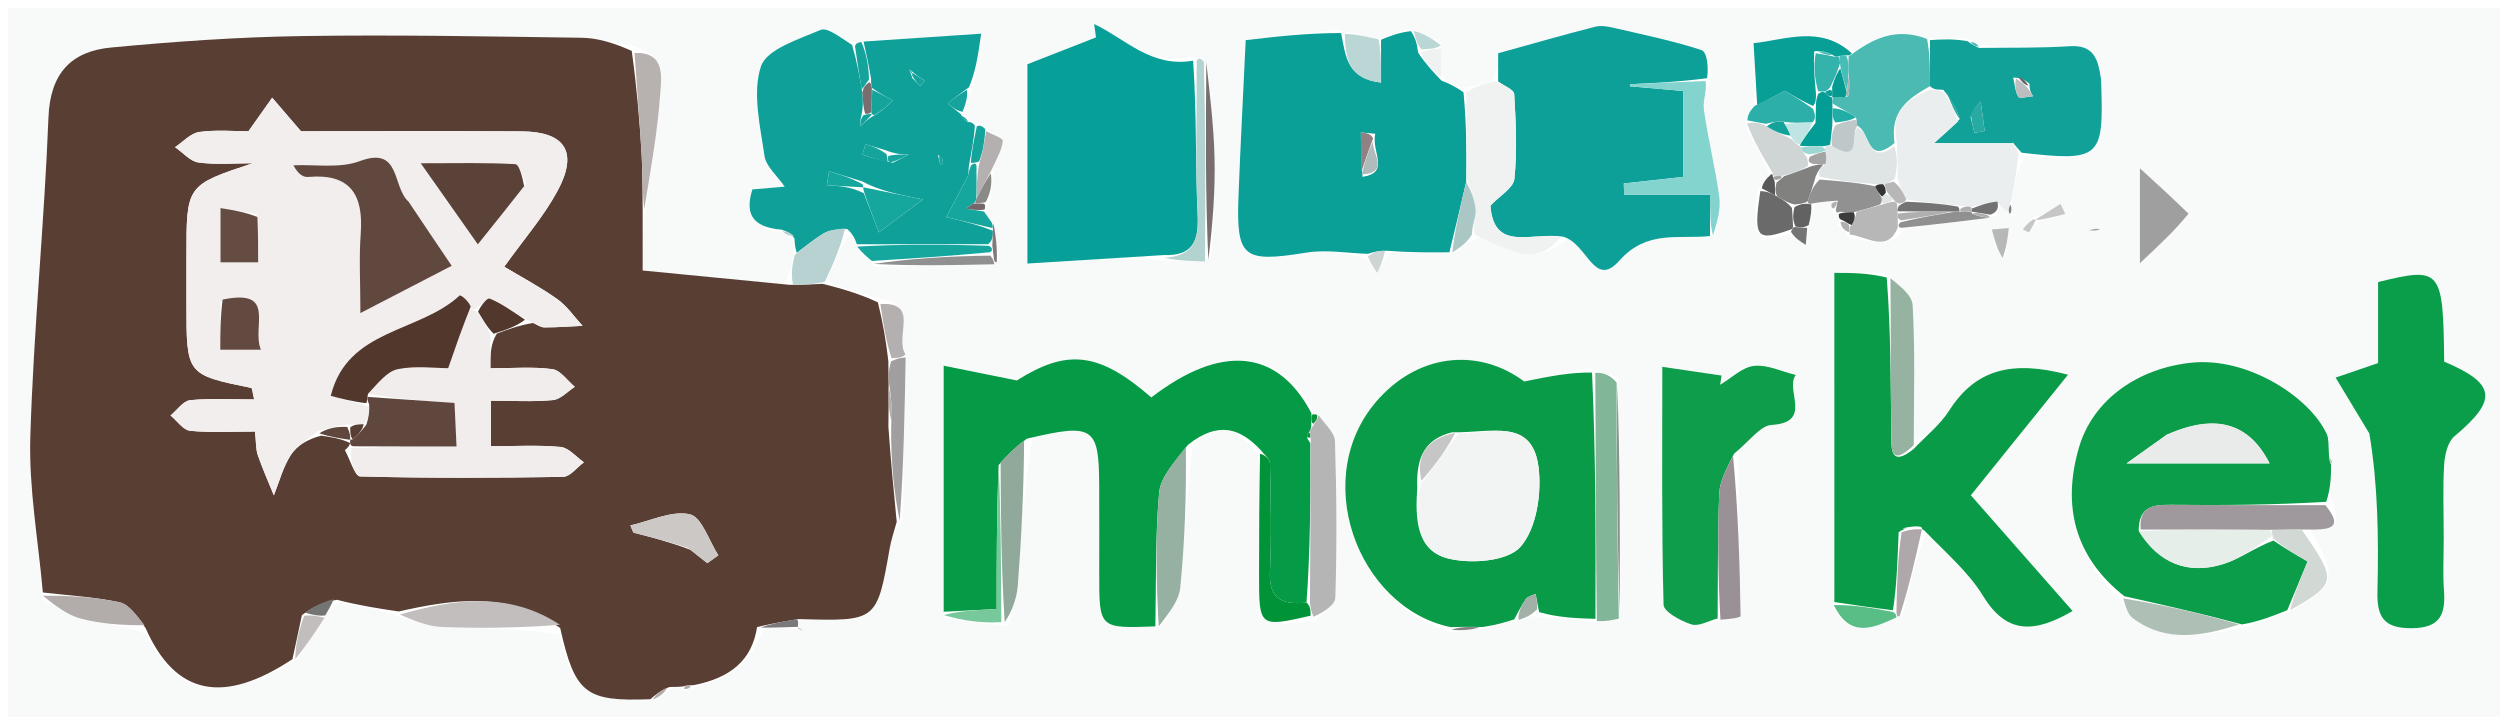 <svg version="1.1" id="Layer_1" xmlns="http://www.w3.org/2000/svg" xmlns:xlink="http://www.w3.org/1999/xlink" x="0px" y="0px"
	 width="100%" viewBox="0 0 307 88" enable-background="new 0 0 307 88" xml:space="preserve">
<path fill="#F8F9F9" opacity="1" stroke="none" 
	d="
M242,89 
	C161.333,89 81.167,89 1,89 
	C1,59.667 1,30.333 1,1 
	C103.333,1 205.667,1 308,1 
	C308,30.333 308,59.667 308,89 
	C286.167,89 264.333,89 242,89 
M225.363,26.323 
	C225.547,26.216 225.73,26.109 225.697,26.548 
	C225.781,26.725 225.865,26.902 225.589,27.519 
	C226.076,27.942 226.562,28.366 227.268,29.367 
	C229.227,29.021 231.797,31.129 233.955,28.029 
	C237.409,27.599 240.864,27.17 244.322,26.65 
	C244.322,26.65 244.386,26.584 245.23,26.508 
	C245.334,26.009 245.437,25.51 245.663,25.341 
	C245.929,25.568 246.195,25.795 247.149,26.575 
	C247.091,25.99 247.032,25.405 247.11,24.098 
	C247.411,22.422 247.713,20.746 248.75,19.046 
	C257.82,19.858 258.322,19.403 258.042,10.621 
	C258.032,10.291 258.043,9.956 257.993,9.631 
	C257.651,7.429 257.227,5.475 254.181,5.672 
	C250.475,5.912 246.748,5.83 243.011,5.506 
	C242.672,5.319 242.334,5.132 241.197,4.654 
	C239.799,4.743 238.4,4.833 236.286,4.639 
	C232.724,3.268 229.868,4.82 227.688,6.251 
	C223.565,3.02 219.23,4.905 215.337,5.301 
	C215.503,8.129 215.644,10.535 215.234,12.997 
	C214.91,13.573 214.586,14.148 214.168,15.452 
	C215.368,17.424 216.568,19.396 217.234,21.432 
	C216.858,21.955 216.481,22.478 215.74,23.695 
	C215.306,29.349 215.666,29.709 219.712,28.818 
	C220.39,29.235 221.069,29.652 221.748,30.069 
	C221.808,29.375 221.868,28.681 222.289,27.298 
	C222.384,26.546 222.478,25.793 223.016,24.821 
	C223.906,24.758 224.796,24.696 225.241,24.796 
	C225.121,24.888 224.914,24.968 224.899,25.075 
	C224.865,25.325 224.923,25.587 225.363,26.323 
M98.006,77.364 
	C98.2,77.37 98.395,77.377 98.59,77.383 
	C98.388,77.254 98.185,77.124 97.992,76.534 
	C97.992,76.534 98.11,76.089 98.975,76.027 
	C107.689,76.299 107.679,76.297 109.255,67.333 
	C109.448,66.235 109.824,65.17 110.857,63.805 
	C110.975,57.17 111.093,50.534 111.178,43.175 
	C109.8,41.267 113.028,37.091 107.486,36.534 
	C105.337,35.974 103.188,35.413 101.521,34.358 
	C102.384,32.302 103.248,30.246 104.676,28.339 
	C104.854,28.89 105.031,29.442 105.299,30.569 
	C105.885,31.061 106.472,31.553 107.484,32.776 
	C112.351,32.667 117.218,32.559 122.711,31.967 
	C122.487,30.394 122.262,28.821 121.527,26.934 
	C121.297,26.614 121.068,26.294 120.977,25.501 
	C120.977,25.501 121.059,25.014 121.69,24.649 
	C121.763,23.46 121.835,22.271 122.042,20.426 
	C122.45,19.387 123.059,18.364 123.148,17.298 
	C123.176,16.961 121.815,16.507 120.913,15.597 
	C120.606,15.465 120.298,15.334 119.521,14.976 
	C119.347,14.984 119.174,14.992 118.687,14.667 
	C118.491,14.43 118.261,14.234 118.026,14.029 
	C118.026,14.029 117.974,14 118.42,13.474 
	C118.638,12.652 118.855,11.83 119.584,10.365 
	C119.83,8.678 120.075,6.991 120.491,4.133 
	C115.199,4.489 110.622,4.797 105.524,5.226 
	C105.346,5.241 105.168,5.257 104.285,5.009 
	C103.09,4.522 101.591,3.323 100.755,3.679 
	C98.072,4.822 94.138,6.047 93.445,8.15 
	C92.365,11.425 93.355,15.475 93.878,19.138 
	C94.066,20.448 95.444,21.588 96.358,22.922 
	C95.181,23.022 93.762,23.142 92.393,23.259 
	C91.244,26.875 93.09,27.943 96.14,28.619 
	C96.523,28.808 96.906,28.996 97.469,29.81 
	C97.593,30.223 97.717,30.635 97.382,31.527 
	C97.25,32.627 97.119,33.727 96.123,34.91 
	C90.486,34.355 84.849,33.801 78.919,33.217 
	C78.919,30.279 78.919,28.173 79.297,25.403 
	C79.914,20.834 80.728,16.28 81.064,11.69 
	C81.231,9.411 81.73,6.371 77.229,5.567 
	C75.298,5.243 73.371,4.664 71.436,4.636 
	C59.958,4.475 48.475,4.251 37,4.43 
	C29.206,4.551 21.404,5.102 13.641,5.834 
	C8.747,6.296 6.163,8.991 5.951,14.411 
	C5.441,27.509 4.114,40.577 3.722,53.676 
	C3.532,60.015 4.705,66.395 5.245,73.557 
	C6.805,74.388 8.281,75.539 9.944,75.974 
	C12.459,76.632 15.105,76.79 17.923,77.85 
	C21.558,85.483 27.504,86.506 36.604,80.89 
	C37.687,79.213 38.769,77.537 40.028,75.286 
	C40.359,74.814 40.69,74.341 41.838,74.033 
	C44.213,74.385 46.588,74.737 49.217,75.843 
	C50.899,76.245 52.57,76.93 54.265,76.995 
	C59.056,77.177 63.858,77.105 68.705,77.92 
	C70.608,85.226 71.921,86.161 80.493,85.991 
	C81.079,85.51 81.665,85.03 82.783,84.4 
	C83.149,84.365 83.515,84.33 84.055,84.866 
	C84.413,84.677 84.77,84.489 85.874,84.19 
	C89.709,83.244 92.332,81.102 93.804,77.136 
	C95.201,77.082 96.598,77.028 98.006,77.364 
M250.728,27.013 
	C251.69,26.766 252.652,26.519 253.614,26.273 
	C253.419,25.861 253.224,25.45 253.029,25.039 
	C252.008,25.68 250.986,26.32 249.354,26.924 
	C249.037,27.342 248.72,27.759 248.403,28.176 
	C248.661,28.304 249.124,28.57 249.147,28.537 
	C249.474,28.057 249.742,27.536 250.728,27.013 
M176.912,5.215 
	C175.774,4.633 174.637,4.052 172.86,3.536 
	C171.771,3.983 170.682,4.43 169.002,4.793 
	C167.677,4.479 166.352,4.165 164.143,3.616 
	C160.393,4.058 156.642,4.5 152.973,4.933 
	C152.662,11.559 152.329,17.781 152.089,24.006 
	C151.793,31.699 152.646,32.274 160.452,31.017 
	C162.887,30.624 165.461,31.095 167.968,31.84 
	C168.356,32.4 168.743,32.959 169.131,33.519 
	C169.494,32.705 169.857,31.892 170.989,31.044 
	C173.323,31.023 175.656,31.001 178.702,30.989 
	C179.473,30.328 180.245,29.666 181.774,29.107 
	C185.176,30.573 188.571,33.105 192.731,29.066 
	C194.943,29.872 195.744,35.504 198.839,32.023 
	C202.27,28.164 206.146,29.405 210.721,28.833 
	C210.877,27.279 211.332,25.684 211.129,24.178 
	C210.644,20.589 209.745,17.056 209.239,13.469 
	C209.082,12.355 209.652,11.139 210.259,9.267 
	C209.829,8.186 209.636,6.38 208.928,6.147 
	C205.478,5.015 201.894,4.283 198.346,3.461 
	C197.563,3.279 196.674,3.085 195.93,3.274 
	C192.162,4.229 188.426,5.309 183.972,6.541 
	C183.972,7.152 183.972,8.571 183.252,9.989 
	C182.17,10.303 181.089,10.617 179.369,10.835 
	C178.581,10.523 177.793,10.21 177.004,9.108 
	C176.994,8.056 176.983,7.003 176.912,5.215 
M233.656,75.514 
	C234.449,71.988 235.242,68.463 236.608,65.285 
	C238.94,67.888 241.713,70.222 243.502,73.156 
	C246.414,77.932 249.827,77.754 254.516,75.033 
	C250.097,70.006 245.762,65.077 242.018,60.818 
	C246.412,55.366 250.013,50.901 253.953,46.014 
	C247.107,44.203 242.616,45.322 239.37,50.402 
	C238.231,52.186 236.468,53.572 235.027,54.182 
	C235.019,48.606 235.193,43.019 234.871,37.462 
	C234.795,36.15 233.049,34.936 231.163,33.509 
	C229.276,33.509 227.388,33.509 225.258,33.509 
	C225.258,47.527 225.258,60.728 225.118,74.672 
	C227.21,78.458 230.055,77.113 233.656,75.514 
M148.782,31.7 
	C148.921,27.567 149.245,23.43 149.144,19.302 
	C149.045,15.259 148.513,11.226 147.557,7.074 
	C147.349,7.067 147.14,7.06 146.068,6.909 
	C141.361,8.357 138.132,4.715 134.358,2.951 
	C134.435,3.497 134.511,4.044 134.588,4.59 
	C131.879,5.651 129.17,6.711 126.165,7.887 
	C126.165,15.502 126.165,23.703 126.165,32.361 
	C132.026,31.998 137.454,31.661 143.077,31.988 
	C144.712,32.025 146.346,32.063 148.782,31.7 
M123.782,76.848 
	C124.198,75.206 124.858,73.582 124.987,71.917 
	C125.445,65.973 125.724,60.015 126.762,53.647 
	C134.291,51.926 134.947,52.397 134.98,59.627 
	C134.997,63.256 134.985,66.885 134.984,70.515 
	C134.983,77.176 134.982,77.176 142.707,76.921 
	C143.481,75.341 144.772,73.812 144.935,72.171 
	C145.505,66.429 145.686,60.648 146.537,54.353 
	C149.64,51.632 152.327,52.616 154.645,56.166 
	C154.633,60.94 154.613,65.715 154.611,70.49 
	C154.608,77.049 154.614,77.049 161.571,76.191 
	C162.412,75.254 163.953,74.338 163.982,73.377 
	C164.177,66.977 164.143,60.563 163.933,54.163 
	C163.898,53.09 162.647,52.056 161.52,50.882 
	C161.52,50.882 161.083,50.762 161.062,50.058 
	C156.873,42.735 149.834,42.288 141.383,48.806 
	C134.865,43.134 130.99,42.867 124.869,46.719 
	C121.184,45.976 118.647,45.464 115.885,44.907 
	C115.885,55.6 115.885,65.362 115.935,75.939 
	C118.273,76.243 120.612,76.547 123.782,76.848 
M198.72,46.373 
	C197.744,46.034 196.768,45.696 194.999,45.275 
	C192.787,45.718 190.575,46.16 187.161,46.844 
	C181.851,42.869 174.64,43.217 169.434,48.827 
	C160.588,58.359 166.653,74.614 178.381,77.657 
	C179.623,77.483 180.865,77.308 182.791,77.071 
	C183.843,76.734 184.895,76.396 186.989,76.187 
	C187.549,75.813 188.11,75.44 189.119,75.783 
	C191.387,75.854 193.654,75.925 196.256,76.531 
	C197.101,76.343 197.946,76.155 198.997,75.051 
	C198.961,65.698 198.925,56.344 198.72,46.373 
M283.791,65.07 
	C285.907,65.071 287.99,65.046 286.231,61.23 
	C286.241,59.843 286.25,58.456 286.576,56.838 
	C286.409,56.549 286.242,56.26 286.003,55.217 
	C285.919,54.577 285.982,53.87 285.726,53.308 
	C283.665,48.786 276.052,43.84 269.163,44.533 
	C262.632,45.191 257.024,49.012 255.293,54.966 
	C253.202,62.16 254.782,68.429 260.599,73.762 
	C261.028,74.494 261.289,75.452 261.915,75.921 
	C266.028,78.999 270.536,78.086 275.743,77.006 
	C277.455,76.314 279.167,75.621 281.61,74.938 
	C286.981,71.648 287.024,71.359 283.791,65.07 
M211.618,76.251 
	C212.358,76.052 213.746,75.844 213.743,75.656 
	C213.649,69.054 213.424,62.455 213.492,55.239 
	C214.845,54.17 216.148,52.264 217.558,52.181 
	C222.694,51.88 219.149,47.855 220.521,46.051 
	C218.808,45.632 217.045,44.751 215.397,44.931 
	C213.942,45.09 212.616,46.431 211.233,47.25 
	C211.292,46.874 211.352,46.497 211.412,46.121 
	C209.157,45.787 206.903,45.453 204.131,45.042 
	C204.131,55.375 204.038,64.82 204.285,74.256 
	C204.308,75.128 206.391,76.259 207.705,76.676 
	C208.61,76.964 209.841,76.226 211.618,76.251 
M300.089,65.498 
	C300.088,62.671 299.966,59.837 300.145,57.022 
	C300.222,55.828 300.586,54.26 301.411,53.569 
	C306.751,49.102 306.532,47.116 300.146,44.409 
	C300.017,33.019 299.789,32.735 292.03,34.636 
	C292.03,37.867 292.03,41.164 292.03,44.582 
	C290.575,45.081 289.289,45.522 286.814,46.371 
	C288.412,49.018 289.682,51.123 290.951,53.228 
	C291.999,59.359 292.113,66.005 291.949,72.645 
	C291.873,75.759 292.725,77.157 296.133,77.144 
	C299.689,77.131 300.339,75.414 300.117,72.454 
	C299.969,70.47 300.089,68.466 300.089,65.498 
M268.548,25.923 
	C266.755,24.29 264.963,22.656 262.783,20.669 
	C262.783,24.979 262.783,28.247 262.783,32.319 
	C265.356,29.908 267.151,28.225 268.548,25.923 
M246.273,31.599 
	C246.41,30.401 246.546,29.202 246.682,28.004 
	C245.988,28.062 245.294,28.121 244.6,28.179 
	C244.92,29.375 245.24,30.57 246.273,31.599 
M257.909,27.871 
	C257.458,28.007 257.008,28.144 256.557,28.28 
	C256.989,28.33 257.42,28.38 257.909,27.871 
z"/>
<path fill="#593E34" opacity="1" stroke="none" 
	d="
M110.116,64.09 
	C109.824,65.17 109.448,66.235 109.255,67.333 
	C107.679,76.297 107.689,76.299 98.146,76.023 
	C95.868,76.347 94.419,76.674 92.971,77.001 
	C92.332,81.102 89.709,83.244 85.189,84.137 
	C84.297,84.155 84.089,84.225 83.881,84.296 
	C83.515,84.33 83.149,84.365 82.206,84.364 
	C81.041,84.841 80.452,85.354 79.864,85.867 
	C71.921,86.161 70.608,85.226 68.79,77.119 
	C62.443,72.562 55.718,73.576 48.963,75.088 
	C46.588,74.737 44.213,74.385 41.389,73.656 
	C39.681,73.909 38.423,74.538 37.074,75.541 
	C36.628,77.591 36.273,79.267 35.917,80.943 
	C27.504,86.506 21.558,85.483 17.876,77.123 
	C16.774,75.55 15.827,74.206 14.647,73.954 
	C11.572,73.299 8.396,73.124 5.26,72.757 
	C4.705,66.395 3.532,60.015 3.722,53.676 
	C4.114,40.577 5.441,27.509 5.951,14.411 
	C6.163,8.991 8.747,6.296 13.641,5.834 
	C21.404,5.102 29.206,4.551 37,4.43 
	C48.475,4.251 59.958,4.475 71.436,4.636 
	C73.371,4.664 75.298,5.243 77.579,6.25 
	C78.223,10.978 78.564,15.02 78.795,19.069 
	C78.928,21.397 78.884,23.734 78.919,26.068 
	C78.919,28.173 78.919,30.279 78.919,33.217 
	C84.849,33.801 90.486,34.355 96.951,34.973 
	C98.866,34.975 99.953,34.914 101.039,34.853 
	C103.188,35.413 105.337,35.974 107.807,37.132 
	C108.466,39.813 108.804,41.895 109.089,44.359 
	C109.083,45.508 109.129,46.274 109.122,47.448 
	C109.102,49.224 109.134,50.592 109.096,52.407 
	C109.388,56.599 109.752,60.344 110.116,64.09 
M42.981,54.397 
	C42.981,54.397 42.986,54.78 42.351,55.275 
	C42.973,56.401 43.57,58.489 44.221,58.506 
	C52.525,58.723 60.839,58.699 69.147,58.559 
	C70.009,58.544 70.852,57.393 71.703,56.77 
	C70.752,56.112 69.845,54.983 68.841,54.888 
	C66.075,54.626 63.268,54.798 60.282,54.798 
	C60.282,52.766 60.282,51.204 60.282,49.207 
	C62.99,49.207 65.465,49.362 67.903,49.129 
	C68.841,49.04 69.695,48.071 70.587,47.503 
	C69.673,46.744 68.828,45.463 67.83,45.331 
	C65.412,45.011 62.924,45.227 60.218,45.227 
	C60.218,43.534 60.218,42.263 61.008,40.97 
	C62.252,40.493 63.497,40.016 65.457,39.652 
	C65.917,39.846 66.377,40.204 66.838,40.205 
	C68.405,40.209 69.972,40.088 71.54,40.014 
	C70.52,38.909 69.647,37.597 68.447,36.743 
	C66.347,35.248 64.046,34.034 61.919,32.756 
	C64.313,29.404 66.752,26.617 68.468,23.438 
	C71.039,18.673 69.418,16.17 64.068,16.134 
	C54.874,16.074 45.681,16.118 36.962,16.118 
	C35.58,14.509 34.501,13.255 33.423,12 
	C32.539,13.248 31.656,14.496 30.507,16.121 
	C28.767,16.121 26.582,15.914 24.467,16.209 
	C23.411,16.356 22.482,17.421 21.496,18.071 
	C22.456,18.729 23.358,19.818 24.388,19.956 
	C26.571,20.249 28.82,20.046 31.043,20.046 
	C22.894,22.739 22.894,22.739 22.896,31.382 
	C22.896,33.381 22.895,35.38 22.895,37.379 
	C22.893,46.013 22.894,46.009 30.851,47.637 
	C30.977,47.663 31.002,48.188 31.214,49.052 
	C28.508,49.052 25.912,48.89 23.356,49.142 
	C22.498,49.226 21.745,50.363 20.943,51.018 
	C21.743,51.677 22.496,52.82 23.352,52.903 
	C25.952,53.153 28.592,52.993 31.316,52.993 
	C31.454,54.27 31.4,55.132 31.659,55.887 
	C32.232,57.562 32.963,59.183 33.629,60.826 
	C34.302,59.158 34.755,57.348 35.716,55.867 
	C36.483,54.684 37.868,53.902 39.437,53.498 
	C40.62,53.67 41.803,53.842 42.981,54.397 
M84.769,67.507 
	C85.466,68.058 86.163,68.608 86.86,69.158 
	C87.31,68.835 87.76,68.512 88.21,68.19 
	C87.064,66.421 86.179,63.484 84.71,63.155 
	C82.489,62.658 79.86,63.977 77.405,64.525 
	C77.53,64.819 77.655,65.114 77.78,65.408 
	C79.904,65.949 82.028,66.49 84.769,67.507 
z"/>
<path fill="#059A45" opacity="1" stroke="none" 
	d="
M154.826,55.282 
	C152.327,52.616 149.64,51.632 145.884,54.624 
	C144.224,56.76 142.519,58.561 142.343,60.501 
	C141.851,65.944 141.989,71.444 141.879,76.922 
	C134.982,77.176 134.983,77.176 134.984,70.515 
	C134.985,66.885 134.997,63.256 134.98,59.627 
	C134.947,52.397 134.291,51.926 126.105,53.871 
	C124.59,54.98 123.732,55.865 122.633,57.108 
	C122.39,63.22 122.39,68.972 122.39,74.786 
	C119.522,74.935 117.703,75.029 115.885,75.124 
	C115.885,65.362 115.885,55.6 115.885,44.907 
	C118.647,45.464 121.184,45.976 124.869,46.719 
	C130.99,42.867 134.865,43.134 141.383,48.806 
	C149.834,42.288 156.873,42.735 161.046,50.754 
	C161.035,51.68 161.04,51.91 161.021,52.367 
	C160.997,52.594 160.85,53.026 160.709,53.115 
	C160.372,53.535 160.463,53.79 160.913,54.435 
	C160.942,61.267 160.901,67.633 160.438,73.998 
	C157.137,74.344 155.805,73.304 155.951,70.176 
	C156.157,65.753 156.043,61.313 155.951,56.883 
	C155.939,56.341 155.218,55.815 154.826,55.282 
z"/>
<path fill="#0A9F97" opacity="1" stroke="none" 
	d="
M167.971,31.171 
	C165.461,31.095 162.887,30.624 160.452,31.017 
	C152.646,32.274 151.793,31.699 152.089,24.006 
	C152.329,17.781 152.662,11.559 152.973,4.933 
	C156.642,4.5 160.393,4.058 164.696,4.057 
	C165.252,7.19 165.566,9.663 169.593,10.144 
	C169.593,8.236 169.593,6.556 169.593,4.877 
	C170.682,4.43 171.771,3.983 173.276,3.825 
	C173.859,4.767 174.026,5.42 174.134,6.446 
	C175.053,7.845 176.029,8.871 177.005,9.897 
	C177.793,10.21 178.581,10.523 179.721,11.344 
	C180.085,15.217 180.098,18.581 180.047,22.335 
	C179.319,25.476 178.655,28.228 177.99,30.979 
	C175.656,31.001 173.323,31.023 170.463,30.798 
	C169.281,30.758 168.626,30.964 167.971,31.171 
M168.882,16.426 
	C168.294,16.374 167.705,16.321 167.116,16.268 
	C167.13,17.893 167.144,19.518 167.317,21.717 
	C170.777,21.189 168.37,18.682 168.882,16.426 
z"/>
<path fill="#099B47" opacity="1" stroke="none" 
	d="
M195.921,75.996 
	C193.654,75.925 191.387,75.854 189.001,75.169 
	C188.779,74.011 188.676,73.466 188.572,72.921 
	C188.166,73.126 187.616,73.228 187.381,73.556 
	C186.824,74.333 186.415,75.218 185.947,76.058 
	C184.895,76.396 183.843,76.734 182.059,77 
	C180.261,76.957 179.195,76.984 178.128,77.012 
	C166.653,74.614 160.588,58.359 169.434,48.827 
	C174.64,43.217 181.851,42.869 187.161,46.844 
	C190.575,46.16 192.787,45.718 195.5,45.751 
	C195.975,56.15 195.948,66.073 195.921,75.996 
M174.039,59.911 
	C173.802,63.468 173.825,67.529 177.751,68.56 
	C180.549,69.294 185.128,68.952 186.713,67.153 
	C188.695,64.903 189.345,60.546 188.924,57.313 
	C188.137,51.271 182.996,53.196 178.33,53.086 
	C175.168,53.863 173.867,55.915 174.039,59.911 
z"/>
<path fill="#099B47" opacity="1" stroke="none" 
	d="
M225.258,73.929 
	C225.258,60.728 225.258,47.527 225.258,33.509 
	C227.388,33.509 229.276,33.509 231.69,34.078 
	C232.215,40.851 232.159,47.057 232.249,53.261 
	C232.273,54.858 232.02,57.535 234.989,55.139 
	C236.468,53.572 238.231,52.186 239.37,50.402 
	C242.616,45.322 247.107,44.203 253.953,46.014 
	C250.013,50.901 246.412,55.366 242.018,60.818 
	C245.762,65.077 250.097,70.006 254.516,75.033 
	C249.827,77.754 246.414,77.932 243.502,73.156 
	C241.713,70.222 238.94,67.888 236.311,65.139 
	C236.013,64.993 236.072,65.002 235.931,64.715 
	C234.941,64.584 234.091,64.738 233.159,65.345 
	C233.005,68.841 232.933,71.884 232.456,74.941 
	C229.787,74.612 227.522,74.27 225.258,73.929 
z"/>
<path fill="#0B9D49" opacity="1" stroke="none" 
	d="
M280.879,74.929 
	C279.167,75.621 277.455,76.314 275.318,76.68 
	C270.22,75.309 265.547,74.264 260.874,73.22 
	C254.782,68.429 253.202,62.16 255.293,54.966 
	C257.024,49.012 262.632,45.191 269.163,44.533 
	C276.052,43.84 283.665,48.786 285.726,53.308 
	C285.982,53.87 285.919,54.577 285.997,55.883 
	C286.08,56.723 286.17,56.896 286.26,57.069 
	C286.25,58.456 286.241,59.843 285.66,61.626 
	C278.955,62.019 272.821,62.055 266.689,61.992 
	C264.504,61.97 262.633,62.106 262.634,65.191 
	C265.044,69.125 268.641,70.646 273.048,69.255 
	C275.146,68.593 277.006,67.176 279.186,66.382 
	C280.653,67.385 281.909,68.108 283.371,68.95 
	C282.479,71.09 281.679,73.009 280.879,74.929 
M266.09,53.361 
	C264.74,54.327 263.39,55.293 261.138,56.905 
	C267.725,56.905 273.112,56.905 278.701,56.905 
	C276.205,51.961 272.14,50.773 266.09,53.361 
z"/>
<path fill="#0CA098" opacity="1" stroke="none" 
	d="
M209.991,28.984 
	C206.146,29.405 202.27,28.164 198.839,32.023 
	C195.744,35.504 194.943,29.872 191.93,29.059 
	C188.061,28.478 183.439,30.994 183.023,25.253 
	C184.157,24.047 185.855,23.084 185.969,21.961 
	C186.319,18.523 186.151,15.018 185.946,11.553 
	C185.913,10.995 184.66,10.509 183.972,9.99 
	C183.972,8.571 183.972,7.152 183.972,6.541 
	C188.426,5.309 192.162,4.229 195.93,3.274 
	C196.674,3.085 197.563,3.279 198.346,3.461 
	C201.894,4.283 205.478,5.015 208.928,6.147 
	C209.636,6.38 209.829,8.186 209.63,9.602 
	C206.054,10.071 203.107,10.205 200.161,10.34 
	C200.16,10.426 200.16,10.512 200.159,10.598 
	C202.374,10.793 204.589,10.988 206.717,11.175 
	C206.717,15.051 206.717,18.413 206.717,21.72 
	C203.999,22.021 201.699,22.275 199.398,22.529 
	C199.416,22.987 199.433,23.445 199.451,23.904 
	C202.908,23.904 206.365,23.904 209.991,23.904 
	C209.991,26.073 209.991,27.528 209.991,28.984 
z"/>
<path fill="#0FA199" opacity="1" stroke="none" 
	d="
M105.208,29.994 
	C105.031,29.442 104.854,28.89 104.053,28.125 
	C102.654,28.158 101.797,28.271 101.118,28.679 
	C99.967,29.371 98.927,30.248 97.841,31.048 
	C97.717,30.635 97.593,30.223 97.553,29.274 
	C97.085,28.561 96.532,28.384 95.979,28.206 
	C93.09,27.943 91.244,26.875 92.393,23.259 
	C93.762,23.142 95.181,23.022 96.358,22.922 
	C95.444,21.588 94.066,20.448 93.878,19.138 
	C93.355,15.475 92.365,11.425 93.445,8.15 
	C94.138,6.047 98.072,4.822 100.755,3.679 
	C101.591,3.323 103.09,4.522 104.636,5.519 
	C105.267,7.685 105.546,9.341 105.897,11.364 
	C105.982,12.475 105.997,13.219 105.794,14.128 
	C105.614,14.7 105.652,15.107 105.689,15.514 
	C106.155,15.038 106.621,14.563 107.359,14.172 
	C108.309,13.615 108.986,12.973 109.663,12.331 
	C108.814,11.892 107.965,11.453 107.059,10.781 
	C107.002,10.548 106.952,10.072 106.968,9.702 
	C106.671,7.923 106.358,6.514 106.045,5.105 
	C110.622,4.797 115.199,4.489 120.491,4.133 
	C120.075,6.991 119.83,8.678 118.994,10.712 
	C117.731,11.614 117.059,12.168 116.386,12.722 
	C116.916,13.148 117.445,13.574 117.974,14 
	C117.974,14 118.026,14.029 118.121,14.262 
	C118.42,14.752 118.682,14.92 119,15 
	C119.174,14.992 119.347,14.984 119.715,15.405 
	C119.601,17.225 119.293,18.616 118.977,20.391 
	C118.919,21.091 118.947,21.446 118.809,21.717 
	C117.962,23.375 117.077,25.015 116.205,26.661 
	C118.098,27.111 119.99,27.562 121.931,28.342 
	C121.922,29.11 121.866,29.548 121.354,29.986 
	C115.669,29.988 110.438,29.991 105.208,29.994 
M111.901,8.683 
	C111.807,8.642 111.714,8.6 111.62,8.559 
	C111.726,8.721 111.833,8.884 112.042,9.607 
	C112.361,9.919 112.679,10.231 112.998,10.543 
	C113.181,10.332 113.363,10.121 113.546,9.91 
	C113.045,9.588 112.544,9.265 111.901,8.683 
M109.639,19.99 
	C110.292,19.659 110.944,19.328 111.597,18.996 
	C110.772,18.96 109.948,18.924 108.696,18.434 
	C107.891,18.198 107.086,17.961 106.281,17.725 
	C106.154,18.15 106.027,18.576 105.9,19.001 
	C106.93,19.325 107.96,19.648 109.639,19.99 
M105.865,22.271 
	C104.513,21.854 103.161,21.438 101.809,21.022 
	C101.719,21.598 101.629,22.173 101.539,22.749 
	C103.023,22.835 104.508,22.921 106.081,23.731 
	C106.638,25.183 107.196,26.635 107.927,28.537 
	C109.747,27.176 110.92,26.298 113.329,24.496 
	C109.986,23.81 107.996,23.401 105.865,22.271 
M115.182,19.033 
	C115.276,19.433 115.37,19.832 115.464,20.231 
	C115.583,20.144 115.813,20.042 115.804,19.973 
	C115.748,19.567 115.635,19.169 115.182,19.033 
z"/>
<path fill="#07A098" opacity="1" stroke="none" 
	d="
M142.882,31.324 
	C137.454,31.661 132.026,31.998 126.165,32.361 
	C126.165,23.703 126.165,15.502 126.165,7.887 
	C129.17,6.711 131.879,5.651 134.588,4.59 
	C134.511,4.044 134.435,3.497 134.358,2.951 
	C138.132,4.715 141.361,8.357 146.517,7.446 
	C146.974,14.136 146.777,20.301 147.073,26.441 
	C147.233,29.767 146.329,31.447 142.882,31.324 
z"/>
<path fill="#0A9D4A" opacity="1" stroke="none" 
	d="
M300.089,65.984 
	C300.089,68.466 299.969,70.47 300.117,72.454 
	C300.339,75.414 299.689,77.131 296.133,77.144 
	C292.725,77.157 291.873,75.759 291.949,72.645 
	C292.113,66.005 291.999,59.359 290.951,53.228 
	C289.682,51.123 288.412,49.018 286.814,46.371 
	C289.289,45.522 290.575,45.081 292.03,44.582 
	C292.03,41.164 292.03,37.867 292.03,34.636 
	C299.789,32.735 300.017,33.019 300.146,44.409 
	C306.532,47.116 306.751,49.102 301.411,53.569 
	C300.586,54.26 300.222,55.828 300.145,57.022 
	C299.966,59.837 300.088,62.671 300.089,65.984 
z"/>
<path fill="#0E9D4A" opacity="1" stroke="none" 
	d="
M210.926,75.947 
	C209.841,76.226 208.61,76.964 207.705,76.676 
	C206.391,76.259 204.308,75.128 204.285,74.256 
	C204.038,64.82 204.131,55.375 204.131,45.042 
	C206.903,45.453 209.157,45.787 211.412,46.121 
	C211.352,46.497 211.292,46.874 211.233,47.25 
	C212.616,46.431 213.942,45.09 215.397,44.931 
	C217.045,44.751 218.808,45.632 220.521,46.051 
	C219.149,47.855 222.694,51.88 217.558,52.181 
	C216.148,52.264 214.845,54.17 212.958,55.699 
	C211.969,57.641 211.181,59.111 211.121,60.609 
	C210.918,65.716 210.971,70.833 210.926,75.947 
z"/>
<path fill="#12A198" opacity="1" stroke="none" 
	d="
M237.002,4.923 
	C238.4,4.833 239.799,4.743 241.601,5.053 
	C242.346,5.597 242.688,5.742 243.03,5.886 
	C246.748,5.83 250.475,5.912 254.181,5.672 
	C257.227,5.475 257.651,7.429 257.993,9.631 
	C258.043,9.956 258.032,10.291 258.042,10.621 
	C258.322,19.403 257.82,19.858 248.249,18.752 
	C247.338,17.784 246.927,17.112 247.216,17.584 
	C243.729,17.584 240.987,17.584 237.498,17.584 
	C238.883,16.337 239.679,15.62 240.65,14.623 
	C240.198,13.237 239.571,12.132 238.62,11.02 
	C237.864,11.012 237.432,11.011 237.001,10.575 
	C237.002,8.402 237.002,6.662 237.002,4.923 
M249.216,10.278 
	C248.75,9.914 248.284,9.551 247.22,9.522 
	C247.407,10.33 247.448,11.228 247.857,11.901 
	C248.008,12.147 249.032,11.861 249.658,11.818 
	C249.434,11.468 249.211,11.117 249.216,10.278 
M241.985,14.372 
	C242.146,15.017 242.308,15.663 242.469,16.308 
	C242.886,16.234 243.303,16.161 243.72,16.087 
	C243.556,14.885 243.392,13.684 243.228,12.482 
	C242.827,12.884 242.426,13.286 241.985,14.372 
z"/>
<path fill="#EBEEEE" opacity="1" stroke="none" 
	d="
M240.476,14.903 
	C239.679,15.62 238.883,16.337 237.498,17.584 
	C240.987,17.584 243.729,17.584 247.216,17.584 
	C246.927,17.112 247.338,17.784 247.882,18.763 
	C247.713,20.746 247.411,22.422 246.933,24.768 
	C246.658,25.632 246.559,25.827 246.46,26.022 
	C246.195,25.795 245.929,25.568 245.343,24.918 
	C244.059,24.869 243.095,25.243 242.019,25.419 
	C241.571,25.298 241.235,25.376 240.52,25.251 
	C238.14,24.957 236.139,24.866 234.091,24.476 
	C233.667,23.533 233.291,22.889 233.03,21.932 
	C233.073,20.378 233.001,19.139 232.933,17.501 
	C232.087,13.602 234.294,12.139 237,11.01 
	C237.432,11.011 237.864,11.012 238.74,11.35 
	C239.615,12.758 240.045,13.831 240.476,14.903 
z"/>
<path fill="#F0F1F1" opacity="1" stroke="none" 
	d="
M183.612,9.99 
	C184.66,10.509 185.913,10.995 185.946,11.553 
	C186.151,15.018 186.319,18.523 185.969,21.961 
	C185.855,23.084 184.157,24.047 183.023,25.253 
	C183.439,30.994 188.061,28.478 191.57,29.114 
	C188.571,33.105 185.176,30.573 181.131,28.849 
	C180.751,27.617 181.291,26.619 181.207,25.675 
	C181.094,24.41 180.498,23.187 180.11,21.945 
	C180.098,18.581 180.085,15.217 180.04,11.391 
	C181.089,10.617 182.17,10.303 183.612,9.99 
z"/>
<path fill="#4ABAB3" opacity="1" stroke="none" 
	d="
M237.001,10.575 
	C234.294,12.139 232.087,13.602 232.647,17.564 
	C229.184,20.439 229.697,16.119 228.063,15.442 
	C228.044,15.196 227.999,14.702 227.909,14.399 
	C226.9,13.711 225.982,13.325 225.043,12.706 
	C225.022,12.474 225.008,12.009 225.271,12 
	C225.885,11.969 226.235,11.945 226.938,11.849 
	C227.188,10.831 227.086,9.886 226.985,8.593 
	C226.982,7.782 226.978,7.318 227.013,6.814 
	C227.052,6.774 227.129,6.854 227.129,6.854 
	C229.868,4.82 232.724,3.268 236.644,4.781 
	C237.002,6.662 237.002,8.402 237.001,10.575 
z"/>
<path fill="#B5B5B5" opacity="1" stroke="none" 
	d="
M160.85,53.026 
	C160.85,53.026 160.997,52.594 161.266,52.259 
	C161.675,51.618 161.816,51.311 161.957,51.005 
	C162.647,52.056 163.898,53.09 163.933,54.163 
	C164.143,60.563 164.177,66.977 163.982,73.377 
	C163.953,74.338 162.412,75.254 161.28,75.738 
	C160.946,74.857 160.903,74.428 160.861,74 
	C160.901,67.633 160.942,61.267 160.959,54.199 
	C160.936,53.498 160.85,53.026 160.85,53.026 
z"/>
<path fill="#9F989C" opacity="1" stroke="none" 
	d="
M262.874,65.025 
	C262.633,62.106 264.504,61.97 266.689,61.992 
	C272.821,62.055 278.955,62.019 285.558,62.03 
	C287.99,65.046 285.907,65.071 283.02,65.024 
	C281.153,65.02 280.057,65.062 278.499,65.068 
	C272.982,65.028 267.928,65.027 262.874,65.025 
z"/>
<path fill="#96B3A2" opacity="1" stroke="none" 
	d="
M235.008,54.66 
	C232.02,57.535 232.273,54.858 232.249,53.261 
	C232.159,47.057 232.215,40.851 232.144,34.162 
	C233.049,34.936 234.795,36.15 234.871,37.462 
	C235.193,43.019 235.019,48.606 235.008,54.66 
z"/>
<path fill="#83D3CE" opacity="1" stroke="none" 
	d="
M210.356,28.909 
	C209.991,27.528 209.991,26.073 209.991,23.904 
	C206.365,23.904 202.908,23.904 199.451,23.904 
	C199.433,23.445 199.416,22.987 199.398,22.529 
	C201.699,22.275 203.999,22.021 206.717,21.72 
	C206.717,18.413 206.717,15.051 206.717,11.175 
	C204.589,10.988 202.374,10.793 200.159,10.598 
	C200.16,10.512 200.16,10.426 200.161,10.34 
	C203.107,10.205 206.054,10.071 209.445,9.953 
	C209.652,11.139 209.082,12.355 209.239,13.469 
	C209.745,17.056 210.644,20.589 211.129,24.178 
	C211.332,25.684 210.877,27.279 210.356,28.909 
z"/>
<path fill="#82B699" opacity="1" stroke="none" 
	d="
M196.089,76.264 
	C195.948,66.073 195.975,56.15 195.897,45.792 
	C196.768,45.696 197.744,46.034 198.529,46.994 
	C198.489,57.066 198.64,66.516 198.791,75.966 
	C197.946,76.155 197.101,76.343 196.089,76.264 
z"/>
<path fill="#96B0A1" opacity="1" stroke="none" 
	d="
M142.293,76.921 
	C141.989,71.444 141.851,65.944 142.343,60.501 
	C142.519,58.561 144.224,56.76 145.623,54.888 
	C145.686,60.648 145.505,66.429 144.935,72.171 
	C144.772,73.812 143.481,75.341 142.293,76.921 
z"/>
<path fill="#999195" opacity="1" stroke="none" 
	d="
M211.272,76.099 
	C210.971,70.833 210.918,65.716 211.121,60.609 
	C211.181,59.111 211.969,57.641 212.82,56.007 
	C213.424,62.455 213.649,69.054 213.743,75.656 
	C213.746,75.844 212.358,76.052 211.272,76.099 
z"/>
<path fill="#079F96" opacity="1" stroke="none" 
	d="
M227.408,6.553 
	C227.129,6.854 227.052,6.774 226.738,6.796 
	C226.242,6.837 226.059,6.857 225.711,6.884 
	C225.546,6.892 225.22,6.95 225.017,6.721 
	C224.239,6.362 223.663,6.232 222.794,6.299 
	C222.669,8.075 222.837,9.652 223.004,11.529 
	C222.998,12.227 222.993,12.626 222.64,13.016 
	C221.212,12.359 220.133,11.712 219.184,11.142 
	C218.133,11.699 216.959,12.321 215.786,12.942 
	C215.644,10.535 215.503,8.129 215.337,5.301 
	C219.23,4.905 223.565,3.02 227.408,6.553 
z"/>
<path fill="#C2BEBD" opacity="1" stroke="none" 
	d="
M49.09,75.466 
	C55.718,73.576 62.443,72.562 68.764,76.725 
	C63.858,77.105 59.056,77.177 54.265,76.995 
	C52.57,76.93 50.899,76.245 49.09,75.466 
z"/>
<path fill="#B7B2B0" opacity="1" stroke="none" 
	d="
M79.108,25.735 
	C78.884,23.734 78.928,21.397 78.795,19.069 
	C78.564,15.02 78.223,10.978 77.921,6.501 
	C81.73,6.371 81.231,9.411 81.064,11.69 
	C80.728,16.28 79.914,20.834 79.108,25.735 
z"/>
<path fill="#A09E9E" opacity="1" stroke="none" 
	d="
M110.486,63.947 
	C109.752,60.344 109.388,56.599 109.435,52.337 
	C109.623,50.227 109.4,48.634 109.176,47.041 
	C109.129,46.274 109.083,45.508 109.434,44.367 
	C110.291,43.962 110.751,43.931 111.211,43.899 
	C111.093,50.534 110.975,57.17 110.486,63.947 
z"/>
<path fill="#90A99B" opacity="1" stroke="none" 
	d="
M122.875,56.749 
	C123.732,55.865 124.59,54.98 125.759,54.079 
	C125.724,60.015 125.445,65.973 124.987,71.917 
	C124.858,73.582 124.198,75.206 123.377,76.393 
	C122.939,69.542 122.907,63.146 122.875,56.749 
z"/>
<path fill="#9F9F9F" opacity="1" stroke="none" 
	d="
M268.747,26.233 
	C267.151,28.225 265.356,29.908 262.783,32.319 
	C262.783,28.247 262.783,24.979 262.783,20.669 
	C264.963,22.656 266.755,24.29 268.747,26.233 
z"/>
<path fill="#B7D2D0" opacity="1" stroke="none" 
	d="
M97.611,31.287 
	C98.927,30.248 99.967,29.371 101.118,28.679 
	C101.797,28.271 102.654,28.158 103.771,28.051 
	C103.248,30.246 102.384,32.302 101.28,34.606 
	C99.953,34.914 98.866,34.975 97.383,34.931 
	C97.119,33.727 97.25,32.627 97.611,31.287 
z"/>
<path fill="#B2ADAA" opacity="1" stroke="none" 
	d="
M5.253,73.157 
	C8.396,73.124 11.572,73.299 14.647,73.954 
	C15.827,74.206 16.774,75.55 17.761,76.779 
	C15.105,76.79 12.459,76.632 9.944,75.974 
	C8.281,75.539 6.805,74.388 5.253,73.157 
z"/>
<path fill="#B3D3D1" opacity="1" stroke="none" 
	d="
M142.979,31.656 
	C146.329,31.447 147.233,29.767 147.073,26.441 
	C146.777,20.301 146.974,14.136 146.949,7.517 
	C147.14,7.06 147.349,7.067 147.829,7.584 
	C148.061,16.096 148.021,24.098 147.981,32.1 
	C146.346,32.063 144.712,32.025 142.979,31.656 
z"/>
<path fill="#009338" opacity="1" stroke="none" 
	d="
M160.438,73.998 
	C160.903,74.428 160.946,74.857 160.945,75.608 
	C154.614,77.049 154.608,77.049 154.611,70.49 
	C154.613,65.715 154.633,60.94 154.735,55.724 
	C155.218,55.815 155.939,56.341 155.951,56.883 
	C156.043,61.313 156.157,65.753 155.951,70.176 
	C155.805,73.304 157.137,74.344 160.438,73.998 
z"/>
<path fill="#15A79E" opacity="1" stroke="none" 
	d="
M105.254,30.281 
	C110.438,29.991 115.669,29.988 121.399,30.185 
	C121.898,30.384 121.94,30.788 121.567,30.975 
	C116.483,31.456 111.771,31.751 107.059,32.045 
	C106.472,31.553 105.885,31.061 105.254,30.281 
z"/>
<path fill="#D2D9D4" opacity="1" stroke="none" 
	d="
M278.961,65.105 
	C280.057,65.062 281.153,65.02 282.656,65.04 
	C287.024,71.359 286.981,71.648 281.244,74.933 
	C281.679,73.009 282.479,71.09 283.371,68.95 
	C281.909,68.108 280.653,67.385 279.186,66.133 
	C278.975,65.603 278.961,65.105 278.961,65.105 
z"/>
<path fill="#77C99B" opacity="1" stroke="none" 
	d="
M122.633,57.108 
	C122.907,63.146 122.939,69.542 122.961,76.395 
	C120.612,76.547 118.273,76.243 115.91,75.531 
	C117.703,75.029 119.522,74.935 122.39,74.786 
	C122.39,68.972 122.39,63.22 122.633,57.108 
z"/>
<path fill="#AEC0B5" opacity="1" stroke="none" 
	d="
M260.736,73.491 
	C265.547,74.264 270.22,75.309 274.963,76.69 
	C270.536,78.086 266.028,78.999 261.915,75.921 
	C261.289,75.452 261.028,74.494 260.736,73.491 
z"/>
<path fill="#8E8E8E" opacity="1" stroke="none" 
	d="
M198.894,75.509 
	C198.64,66.516 198.489,57.066 198.613,47.303 
	C198.925,56.344 198.961,65.698 198.894,75.509 
z"/>
<path fill="#BAD6D5" opacity="1" stroke="none" 
	d="
M169.297,4.835 
	C169.593,6.556 169.593,8.236 169.593,10.144 
	C165.566,9.663 165.252,7.19 165.138,4.174 
	C166.352,4.165 167.677,4.479 169.297,4.835 
z"/>
<path fill="#786E6F" opacity="1" stroke="none" 
	d="
M148.382,31.9 
	C148.021,24.098 148.061,16.096 148.136,7.641 
	C148.513,11.226 149.045,15.259 149.144,19.302 
	C149.245,23.43 148.921,27.567 148.382,31.9 
z"/>
<path fill="#919192" opacity="1" stroke="none" 
	d="
M225.686,24.633 
	C224.796,24.696 223.906,24.758 222.643,24.964 
	C222.27,25.108 221.971,25.028 221.998,24.705 
	C222.348,23.591 222.671,22.8 223.457,22.047 
	C226.06,22.258 228.201,22.431 230.269,22.878 
	C230.498,23.482 230.801,23.814 231.095,24.358 
	C231.088,24.571 231.079,24.996 230.779,25.145 
	C229.646,25.531 228.815,25.767 227.64,26.062 
	C226.835,26.081 226.374,26.042 225.913,26.002 
	C225.73,26.109 225.547,26.216 225.432,25.836 
	C225.562,25.111 225.624,24.872 225.686,24.633 
z"/>
<path fill="#6B6A6B" opacity="1" stroke="none" 
	d="
M220.14,28.102 
	C215.666,29.709 215.306,29.349 216.161,23.468 
	C217.048,23.494 217.515,23.746 218.25,24.133 
	C219.03,24.585 219.54,24.903 220.054,25.539 
	C220.111,26.488 220.164,27.117 220.185,27.802 
	C220.153,27.858 220.14,28.102 220.14,28.102 
z"/>
<path fill="#15A79E" opacity="1" stroke="none" 
	d="
M121.883,28.012 
	C119.99,27.562 118.098,27.111 116.205,26.661 
	C117.077,25.015 117.962,23.375 118.809,21.717 
	C118.947,21.446 118.919,21.091 119.215,20.385 
	C119.461,19.996 119.936,19.987 119.911,20.409 
	C119.914,21.96 119.943,23.088 119.902,24.401 
	C119.833,24.587 119.748,24.974 119.492,25.006 
	C119.054,25.239 118.871,25.44 118.688,25.642 
	C119.405,25.753 120.121,25.863 120.838,25.974 
	C121.068,26.294 121.297,26.614 121.751,27.283 
	C121.974,27.632 121.883,28.012 121.883,28.012 
z"/>
<path fill="#B7B7B7" opacity="1" stroke="none" 
	d="
M227.983,26.003 
	C228.815,25.767 229.646,25.531 231.035,25.144 
	C231.911,24.887 232.23,24.78 232.666,24.758 
	C232.781,24.842 233.012,25.01 232.985,25.244 
	C232.957,25.479 233.025,25.946 233.028,26.232 
	C233.041,26.71 233.05,26.9 233.049,27.3 
	C233.038,27.509 233.044,27.927 233.044,27.927 
	C231.797,31.129 229.227,29.021 227.159,28.803 
	C227.066,28.054 227.081,27.869 227.372,27.641 
	C227.76,27.066 227.871,26.535 227.983,26.003 
z"/>
<path fill="#CFD5D5" opacity="1" stroke="none" 
	d="
M217.768,21.368 
	C216.568,19.396 215.368,17.424 214.539,15.149 
	C215.561,14.966 216.211,15.086 216.965,15.531 
	C218.018,16.198 218.967,16.541 220.039,17.115 
	C220.44,17.553 220.718,17.759 221.011,17.945 
	C221.025,17.926 221.07,17.912 221.123,18.135 
	C221.329,18.632 221.546,18.839 221.858,19.281 
	C221.988,19.76 222.088,19.936 221.988,20.414 
	C220.882,21.024 219.976,21.333 218.728,21.618 
	C218.157,21.602 217.929,21.608 217.666,21.539 
	C217.631,21.463 217.768,21.368 217.768,21.368 
z"/>
<path fill="#2CAFA8" opacity="1" stroke="none" 
	d="
M216.861,15.206 
	C216.211,15.086 215.561,14.966 214.586,14.785 
	C214.586,14.148 214.91,13.573 215.51,12.97 
	C216.959,12.321 218.133,11.699 219.184,11.142 
	C220.133,11.712 221.212,12.359 222.638,13.36 
	C222.971,14.174 222.957,14.634 222.568,15.037 
	C221.188,15.056 220.184,15.133 219.005,14.949 
	C218.174,14.861 217.517,15.034 216.861,15.206 
z"/>
<path fill="#ABC7C5" opacity="1" stroke="none" 
	d="
M180.047,22.335 
	C180.498,23.187 181.094,24.41 181.207,25.675 
	C181.291,26.619 180.751,27.617 180.753,28.798 
	C180.245,29.666 179.473,30.328 178.346,30.984 
	C178.655,28.228 179.319,25.476 180.047,22.335 
z"/>
<path fill="#909090" opacity="1" stroke="none" 
	d="
M107.272,32.41 
	C111.771,31.751 116.483,31.456 121.608,31.391 
	C122.042,31.897 122.063,32.174 122.085,32.451 
	C117.218,32.559 112.351,32.667 107.272,32.41 
z"/>
<path fill="#B3B0AF" opacity="1" stroke="none" 
	d="
M111.194,43.537 
	C110.751,43.931 110.291,43.962 109.487,43.986 
	C108.804,41.895 108.466,39.813 108.115,37.33 
	C113.028,37.091 109.8,41.267 111.194,43.537 
z"/>
<path fill="#58BE85" opacity="1" stroke="none" 
	d="
M225.188,74.3 
	C227.522,74.27 229.787,74.612 232.48,75.161 
	C232.91,75.369 232.894,75.812 232.894,75.812 
	C230.055,77.113 227.21,78.458 225.188,74.3 
z"/>
<path fill="#B3B0AF" opacity="1" stroke="none" 
	d="
M119.972,24.215 
	C119.943,23.088 119.914,21.96 120.227,20.234 
	C120.742,18.459 120.916,17.283 121.09,16.107 
	C121.815,16.507 123.176,16.961 123.148,17.298 
	C123.059,18.364 122.45,19.387 121.728,20.945 
	C120.933,22.381 120.452,23.298 119.972,24.215 
z"/>
<path fill="#AFA8AB" opacity="1" stroke="none" 
	d="
M233.275,75.663 
	C232.894,75.812 232.91,75.369 232.885,75.148 
	C232.933,71.884 233.005,68.841 233.513,65.363 
	C234.656,64.952 235.364,64.977 236.072,65.002 
	C236.072,65.002 236.013,64.993 236.024,64.965 
	C235.242,68.463 234.449,71.988 233.275,75.663 
z"/>
<path fill="#909090" opacity="1" stroke="none" 
	d="
M233.499,27.978 
	C233.044,27.927 233.038,27.509 233.46,27.267 
	C235.918,26.685 237.955,26.345 240.138,25.983 
	C240.285,25.962 240.582,25.958 240.948,26.011 
	C241.559,26.032 241.803,26 242.037,25.973 
	C242.026,25.978 242.036,25.981 242.211,26.261 
	C243.03,26.607 243.675,26.674 244.319,26.741 
	C240.864,27.17 237.409,27.599 233.499,27.978 
z"/>
<path fill="#C2BEBD" opacity="1" stroke="none" 
	d="
M36.261,80.916 
	C36.273,79.267 36.628,77.591 37.349,75.616 
	C38.426,75.499 39.139,75.68 39.852,75.861 
	C38.769,77.537 37.687,79.213 36.261,80.916 
z"/>
<path fill="#F0F1F1" opacity="1" stroke="none" 
	d="
M177.004,9.503 
	C176.029,8.871 175.053,7.845 174.482,6.435 
	C175.584,6.017 176.278,5.984 176.973,5.951 
	C176.983,7.003 176.994,8.056 177.004,9.503 
z"/>
<path fill="#14A49C" opacity="1" stroke="none" 
	d="
M121.001,15.852 
	C120.916,17.283 120.742,18.459 120.252,19.811 
	C119.936,19.987 119.461,19.996 119.223,20.002 
	C119.293,18.616 119.601,17.225 119.95,15.518 
	C120.298,15.334 120.606,15.465 121.001,15.852 
z"/>
<path fill="#747474" opacity="1" stroke="none" 
	d="
M39.94,75.573 
	C39.139,75.68 38.426,75.499 37.439,75.242 
	C38.423,74.538 39.681,73.909 40.98,73.574 
	C40.69,74.341 40.359,74.814 39.94,75.573 
z"/>
<path fill="#14A49C" opacity="1" stroke="none" 
	d="
M105.784,5.165 
	C106.358,6.514 106.671,7.923 106.715,9.755 
	C106.239,10.451 106.032,10.724 105.826,10.998 
	C105.546,9.341 105.267,7.685 104.989,5.65 
	C105.168,5.257 105.346,5.241 105.784,5.165 
z"/>
<path fill="#B7B7B7" opacity="1" stroke="none" 
	d="
M245.916,31.682 
	C245.24,30.57 244.92,29.375 244.6,28.179 
	C245.294,28.121 245.988,28.062 246.682,28.004 
	C246.546,29.202 246.41,30.401 245.916,31.682 
z"/>
<path fill="#BAD6D5" opacity="1" stroke="none" 
	d="
M176.942,5.583 
	C176.278,5.984 175.584,6.017 174.541,6.062 
	C174.026,5.42 173.859,4.767 173.596,3.792 
	C174.637,4.052 175.774,4.633 176.942,5.583 
z"/>
<path fill="#14A49C" opacity="1" stroke="none" 
	d="
M118.197,13.737 
	C117.445,13.574 116.916,13.148 116.386,12.722 
	C117.059,12.168 117.731,11.614 118.738,11.034 
	C118.855,11.83 118.638,12.652 118.197,13.737 
z"/>
<path fill="#CFD5D5" opacity="1" stroke="none" 
	d="
M167.97,31.505 
	C168.626,30.964 169.281,30.758 170.078,30.815 
	C169.857,31.892 169.494,32.705 169.131,33.519 
	C168.743,32.959 168.356,32.4 167.97,31.505 
z"/>
<path fill="#C7C6C6" opacity="1" stroke="none" 
	d="
M249.964,26.961 
	C250.986,26.32 252.008,25.68 253.029,25.039 
	C253.224,25.45 253.419,25.861 253.614,26.273 
	C252.652,26.519 251.69,26.766 250.361,27.003 
	C249.994,26.993 249.964,26.961 249.964,26.961 
z"/>
<path fill="#747474" opacity="1" stroke="none" 
	d="
M219.926,28.46 
	C220.14,28.102 220.153,27.858 220.463,27.882 
	C221.158,27.934 221.543,27.961 221.928,27.988 
	C221.868,28.681 221.808,29.375 221.748,30.069 
	C221.069,29.652 220.39,29.235 219.926,28.46 
z"/>
<path fill="#626262" opacity="1" stroke="none" 
	d="
M222.109,27.643 
	C221.543,27.961 221.158,27.934 220.495,27.826 
	C220.164,27.117 220.111,26.488 220.364,25.433 
	C221.104,25.015 221.538,25.022 221.971,25.028 
	C221.971,25.028 222.27,25.108 222.421,25.074 
	C222.478,25.793 222.384,26.546 222.109,27.643 
z"/>
<path fill="#8A8A89" opacity="1" stroke="none" 
	d="
M119.902,24.401 
	C120.452,23.298 120.933,22.381 121.66,21.273 
	C121.835,22.271 121.763,23.46 121.047,24.826 
	C120.185,24.994 119.966,24.984 119.748,24.974 
	C119.748,24.974 119.833,24.587 119.902,24.401 
z"/>
<path fill="#7A7A7A" opacity="1" stroke="none" 
	d="
M93.388,77.069 
	C94.419,76.674 95.868,76.347 97.713,76.055 
	C98.11,76.089 97.992,76.534 97.997,76.766 
	C98.003,76.997 97.994,76.974 97.994,76.974 
	C96.598,77.028 95.201,77.082 93.388,77.069 
z"/>
<path fill="#727272" opacity="1" stroke="none" 
	d="
M242.131,25.617 
	C243.095,25.243 244.059,24.869 245.282,24.753 
	C245.437,25.51 245.334,26.009 244.438,26.364 
	C243.109,26.14 242.572,26.06 242.036,25.981 
	C242.036,25.981 242.026,25.978 242.112,25.898 
	C242.198,25.818 242.131,25.617 242.131,25.617 
z"/>
<path fill="#A1B1A8" opacity="1" stroke="none" 
	d="
M186.468,76.122 
	C186.415,75.218 186.824,74.333 187.381,73.556 
	C187.616,73.228 188.166,73.126 188.572,72.921 
	C188.676,73.466 188.779,74.011 188.776,74.811 
	C188.11,75.44 187.549,75.813 186.468,76.122 
z"/>
<path fill="#585958" opacity="1" stroke="none" 
	d="
M217.982,23.998 
	C217.515,23.746 217.048,23.494 216.343,23.122 
	C216.481,22.478 216.858,21.955 217.501,21.4 
	C217.768,21.368 217.631,21.463 217.7,21.671 
	C217.77,21.879 217.914,22.111 217.947,22.425 
	C217.98,23.158 217.981,23.578 217.982,23.998 
z"/>
<path fill="#817A79" opacity="1" stroke="none" 
	d="
M122.398,32.209 
	C122.063,32.174 122.042,31.897 121.98,31.204 
	C121.94,30.788 121.898,30.384 121.854,30.185 
	C121.866,29.548 121.922,29.11 121.931,28.342 
	C121.883,28.012 121.974,27.632 122.006,27.44 
	C122.262,28.821 122.487,30.394 122.398,32.209 
z"/>
<path fill="#C7C6C6" opacity="1" stroke="none" 
	d="
M250.009,27.009 
	C249.742,27.536 249.474,28.057 249.147,28.537 
	C249.124,28.57 248.661,28.304 248.403,28.176 
	C248.72,27.759 249.037,27.342 249.659,26.943 
	C249.964,26.961 249.994,26.993 250.009,27.009 
z"/>
<path fill="#838383" opacity="1" stroke="none" 
	d="
M178.255,77.335 
	C179.195,76.984 180.261,76.957 181.718,77.031 
	C180.865,77.308 179.623,77.483 178.255,77.335 
z"/>
<path fill="#B2ACA8" opacity="1" stroke="none" 
	d="
M80.178,85.929 
	C80.452,85.354 81.041,84.841 81.94,84.439 
	C81.665,85.03 81.079,85.51 80.178,85.929 
z"/>
<path fill="#AFAFAF" opacity="1" stroke="none" 
	d="
M227.096,27.685 
	C227.081,27.869 227.066,28.054 227.049,28.514 
	C226.562,28.366 226.076,27.942 226.015,27.245 
	C226.659,27.209 226.878,27.447 227.096,27.685 
z"/>
<path fill="#4ABAB3" opacity="1" stroke="none" 
	d="
M243.02,5.696 
	C242.688,5.742 242.346,5.597 242,5.198 
	C242.334,5.132 242.672,5.319 243.02,5.696 
z"/>
<path fill="#75686A" opacity="1" stroke="none" 
	d="
M119.492,25.006 
	C119.966,24.984 120.185,24.994 120.731,25.009 
	C121.059,25.014 120.977,25.501 120.908,25.737 
	C120.121,25.863 119.405,25.753 118.688,25.642 
	C118.871,25.44 119.054,25.239 119.492,25.006 
z"/>
<path fill="#3B3B3B" opacity="1" stroke="none" 
	d="
M227.372,27.641 
	C226.878,27.447 226.659,27.209 226.194,27.025 
	C225.865,26.902 225.781,26.725 225.805,26.275 
	C226.374,26.042 226.835,26.081 227.64,26.062 
	C227.871,26.535 227.76,27.066 227.372,27.641 
z"/>
<path fill="#B7D2D0" opacity="1" stroke="none" 
	d="
M96.06,28.413 
	C96.532,28.384 97.085,28.561 97.463,28.961 
	C96.906,28.996 96.523,28.808 96.06,28.413 
z"/>
<path fill="#A4A4A4" opacity="1" stroke="none" 
	d="
M257.88,28.15 
	C257.42,28.38 256.989,28.33 256.557,28.28 
	C257.008,28.144 257.458,28.007 257.88,28.15 
z"/>
<path fill="#AFAFAF" opacity="1" stroke="none" 
	d="
M242.211,26.261 
	C242.572,26.06 243.109,26.14 244.016,26.402 
	C244.386,26.584 244.322,26.65 244.32,26.695 
	C243.675,26.674 243.03,26.607 242.211,26.261 
z"/>
<path fill="#C7C6C6" opacity="1" stroke="none" 
	d="
M97.993,76.996 
	C98.185,77.124 98.388,77.254 98.59,77.383 
	C98.395,77.377 98.2,77.37 98,77.169 
	C97.994,76.974 98.003,76.997 97.993,76.996 
z"/>
<path fill="#B2ACA8" opacity="1" stroke="none" 
	d="
M83.968,84.581 
	C84.089,84.225 84.297,84.155 84.817,84.192 
	C84.77,84.489 84.413,84.677 83.968,84.581 
z"/>
<path fill="#14A49C" opacity="1" stroke="none" 
	d="
M118.843,14.834 
	C118.682,14.92 118.42,14.752 118.106,14.287 
	C118.261,14.234 118.491,14.43 118.843,14.834 
z"/>
<path fill="#B5D4C2" opacity="1" stroke="none" 
	d="
M286.418,56.953 
	C286.17,56.896 286.08,56.723 286.032,56.26 
	C286.242,56.26 286.409,56.549 286.418,56.953 
z"/>
<path fill="#009338" opacity="1" stroke="none" 
	d="
M161.739,50.944 
	C161.816,51.311 161.675,51.618 161.29,52.032 
	C161.04,51.91 161.035,51.68 161.056,51.106 
	C161.083,50.762 161.52,50.882 161.739,50.944 
z"/>
<path fill="#AFAFAF" opacity="1" stroke="none" 
	d="
M225.463,24.714 
	C225.624,24.872 225.562,25.111 225.222,25.597 
	C224.923,25.587 224.865,25.325 224.899,25.075 
	C224.914,24.968 225.121,24.888 225.463,24.714 
z"/>
<path fill="#838383" opacity="1" stroke="none" 
	d="
M246.805,26.299 
	C246.559,25.827 246.658,25.632 246.865,25.129 
	C247.032,25.405 247.091,25.99 246.805,26.299 
z"/>
<path fill="#F1EEED" opacity="1" stroke="none" 
	d="
M38.979,52.942 
	C37.868,53.902 36.483,54.684 35.716,55.867 
	C34.755,57.348 34.302,59.158 33.629,60.826 
	C32.963,59.183 32.232,57.562 31.659,55.887 
	C31.4,55.132 31.454,54.27 31.316,52.993 
	C28.592,52.993 25.952,53.153 23.352,52.903 
	C22.496,52.82 21.743,51.677 20.943,51.018 
	C21.745,50.363 22.498,49.226 23.356,49.142 
	C25.912,48.89 28.508,49.052 31.214,49.052 
	C31.002,48.188 30.977,47.663 30.851,47.637 
	C22.894,46.009 22.893,46.013 22.895,37.379 
	C22.895,35.38 22.896,33.381 22.896,31.382 
	C22.894,22.739 22.894,22.739 31.043,20.046 
	C28.82,20.046 26.571,20.249 24.388,19.956 
	C23.358,19.818 22.456,18.729 21.496,18.071 
	C22.482,17.421 23.411,16.356 24.467,16.209 
	C26.582,15.914 28.767,16.121 30.507,16.121 
	C31.656,14.496 32.539,13.248 33.423,12 
	C34.501,13.255 35.58,14.509 36.962,16.118 
	C45.681,16.118 54.874,16.074 64.068,16.134 
	C69.418,16.17 71.039,18.673 68.468,23.438 
	C66.752,26.617 64.313,29.404 61.919,32.756 
	C64.046,34.034 66.347,35.248 68.447,36.743 
	C69.647,37.597 70.52,38.909 71.54,40.014 
	C69.972,40.088 68.405,40.209 66.838,40.205 
	C66.377,40.204 65.917,39.846 64.826,39.316 
	C62.857,38.177 61.567,37.259 60.142,36.664 
	C59.825,36.531 59.033,37.536 58.304,38.007 
	C57.941,37.991 57.733,37.998 57.805,37.648 
	C57.518,36.928 56.572,36.167 56.442,36.288 
	C51.455,40.905 42.652,40.343 40.616,48.613 
	C41.695,48.899 43.339,49.334 45.301,49.901 
	C45.409,50.736 45.2,51.44 44.661,52.098 
	C43.89,52.097 43.45,52.143 42.642,52.125 
	C41.176,52.355 40.078,52.648 38.979,52.942 
M49.986,24.444 
	C48.099,22.89 49.27,17.885 44.161,19.79 
	C41.725,20.699 38.754,20.174 36.025,20.298 
	C36.665,21.48 37.281,21.781 37.867,21.73 
	C43.058,21.277 44.65,23.958 44.294,28.705 
	C44.076,31.616 44.254,34.557 44.254,38.445 
	C48.455,36.27 51.867,34.504 55.469,32.64 
	C53.503,29.73 51.932,27.405 49.986,24.444 
M64.585,22.53 
	C64.151,21.702 63.757,20.185 63.277,20.158 
	C59.754,19.953 56.215,20.047 51.664,20.047 
	C54.305,23.797 56.302,26.633 58.677,30.004 
	C60.872,27.269 62.509,25.23 64.585,22.53 
M31.511,26.265 
	C30.063,26.032 28.616,25.799 27.077,25.551 
	C27.077,28.217 27.077,30.138 27.077,32.212 
	C28.67,32.212 30.034,32.212 31.701,32.212 
	C31.701,30.268 31.701,28.65 31.511,26.265 
M27.051,37.104 
	C27.051,39.014 27.051,40.923 27.051,42.95 
	C28.658,42.95 30.002,42.95 32.041,42.95 
	C30.865,40.123 34.054,35.399 27.051,37.104 
z"/>
<path fill="#F0EDEC" opacity="1" stroke="none" 
	d="
M57.526,38.02 
	C57.733,37.998 57.941,37.991 58.553,38.263 
	C59.377,39.35 59.797,40.171 60.218,40.992 
	C60.218,42.263 60.218,43.534 60.218,45.227 
	C62.924,45.227 65.412,45.011 67.83,45.331 
	C68.828,45.463 69.673,46.744 70.587,47.503 
	C69.695,48.071 68.841,49.04 67.903,49.129 
	C65.465,49.362 62.99,49.207 60.282,49.207 
	C60.282,51.204 60.282,52.766 60.282,54.798 
	C63.268,54.798 66.075,54.626 68.841,54.888 
	C69.845,54.983 70.752,56.112 71.703,56.77 
	C70.852,57.393 70.009,58.544 69.147,58.559 
	C60.839,58.699 52.525,58.723 44.221,58.506 
	C43.57,58.489 42.973,56.401 43.133,55.052 
	C47.847,54.828 51.779,54.828 56.063,54.828 
	C55.964,52.684 55.891,51.117 55.815,49.479 
	C52.019,49.218 48.581,48.981 45.188,48.362 
	C46.43,47.058 47.52,45.606 48.851,45.333 
	C51.026,44.889 53.358,45.213 55.037,45.213 
	C56.009,42.405 56.767,40.213 57.526,38.02 
z"/>
<path fill="#5F473D" opacity="1" stroke="none" 
	d="
M45.143,48.744 
	C48.581,48.981 52.019,49.218 55.815,49.479 
	C55.891,51.117 55.964,52.684 56.063,54.828 
	C51.779,54.828 47.847,54.828 43.451,54.804 
	C42.986,54.78 42.981,54.397 42.991,54.198 
	C43.001,53.999 43.013,53.986 43.319,53.948 
	C44.081,53.321 44.536,52.732 44.991,52.144 
	C45.2,51.44 45.409,50.736 45.324,49.642 
	C45.068,49.082 45.106,48.913 45.143,48.744 
z"/>
<path fill="#CBC8C6" opacity="1" stroke="none" 
	d="
M84.46,67.27 
	C82.028,66.49 79.904,65.949 77.78,65.408 
	C77.655,65.114 77.53,64.819 77.405,64.525 
	C79.86,63.977 82.489,62.658 84.71,63.155 
	C86.179,63.484 87.064,66.421 88.21,68.19 
	C87.76,68.512 87.31,68.835 86.86,69.158 
	C86.163,68.608 85.466,68.058 84.46,67.27 
z"/>
<path fill="#52372D" opacity="1" stroke="none" 
	d="
M60.613,40.981 
	C59.797,40.171 59.377,39.35 58.708,38.273 
	C59.033,37.536 59.825,36.531 60.142,36.664 
	C61.567,37.259 62.857,38.177 64.468,39.259 
	C63.497,40.016 62.252,40.493 60.613,40.981 
z"/>
<path fill="#B3B0AF" opacity="1" stroke="none" 
	d="
M109.122,47.448 
	C109.4,48.634 109.623,50.227 109.507,51.89 
	C109.134,50.592 109.102,49.224 109.122,47.448 
z"/>
<path fill="#5F473D" opacity="1" stroke="none" 
	d="
M39.208,53.22 
	C40.078,52.648 41.176,52.355 42.639,52.424 
	C43.007,53.187 43.01,53.586 43.013,53.986 
	C43.013,53.986 43.001,53.999 42.994,54.006 
	C41.803,53.842 40.62,53.67 39.208,53.22 
z"/>
<path fill="#009338" opacity="1" stroke="none" 
	d="
M160.709,53.115 
	C160.85,53.026 160.936,53.498 160.889,53.734 
	C160.463,53.79 160.372,53.535 160.709,53.115 
z"/>
<path fill="#918182" opacity="1" stroke="none" 
	d="
M167.158,21.143 
	C167.144,19.518 167.13,17.893 167.116,16.268 
	C167.705,16.321 168.294,16.374 168.621,16.983 
	C167.959,18.741 167.558,19.942 167.158,21.143 
z"/>
<path fill="#B0BBBB" opacity="1" stroke="none" 
	d="
M167.238,21.43 
	C167.558,19.942 167.959,18.741 168.608,17.346 
	C168.37,18.682 170.777,21.189 167.238,21.43 
z"/>
<path fill="#F2F4F3" opacity="1" stroke="none" 
	d="
M179.093,53.222 
	C182.996,53.196 188.137,51.271 188.924,57.313 
	C189.345,60.546 188.695,64.903 186.713,67.153 
	C185.128,68.952 180.549,69.294 177.751,68.56 
	C173.825,67.529 173.802,63.468 174.454,59.459 
	C176.276,57.078 177.685,55.15 179.093,53.222 
z"/>
<path fill="#C7C6C6" opacity="1" stroke="none" 
	d="
M178.711,53.154 
	C177.685,55.15 176.276,57.078 174.54,59.051 
	C173.867,55.915 175.168,53.863 178.711,53.154 
z"/>
<path fill="#F8F9F9" opacity="1" stroke="none" 
	d="
M235.931,64.715 
	C235.364,64.977 234.656,64.952 233.595,64.91 
	C234.091,64.738 234.941,64.584 235.931,64.715 
z"/>
<path fill="#E9EBEA" opacity="1" stroke="none" 
	d="
M266.472,53.231 
	C272.14,50.773 276.205,51.961 278.701,56.905 
	C273.112,56.905 267.725,56.905 261.138,56.905 
	C263.39,55.293 264.74,54.327 266.472,53.231 
z"/>
<path fill="#E5EEE9" opacity="1" stroke="none" 
	d="
M278.499,65.068 
	C278.961,65.105 278.975,65.603 278.975,65.852 
	C277.006,67.176 275.146,68.593 273.048,69.255 
	C268.641,70.646 265.044,69.125 262.634,65.191 
	C267.928,65.027 272.982,65.028 278.499,65.068 
z"/>
<path fill="#15A79E" opacity="1" stroke="none" 
	d="
M106.007,22.993 
	C107.996,23.401 109.986,23.81 113.329,24.496 
	C110.92,26.298 109.747,27.176 107.927,28.537 
	C107.196,26.635 106.638,25.183 106.04,23.366 
	C106,23 106.007,22.993 106.007,22.993 
z"/>
<path fill="#15A79E" opacity="1" stroke="none" 
	d="
M105.996,23.004 
	C104.508,22.921 103.023,22.835 101.539,22.749 
	C101.629,22.173 101.719,21.598 101.809,21.022 
	C103.161,21.438 104.513,21.854 105.936,22.632 
	C106.007,22.993 106,23 105.996,23.004 
z"/>
<path fill="#14A49C" opacity="1" stroke="none" 
	d="
M107.116,11.014 
	C107.965,11.453 108.814,11.892 109.663,12.331 
	C108.986,12.973 108.309,13.615 107.331,14.145 
	C107.032,14.032 106.977,13.977 106.998,13.606 
	C107.052,12.495 107.084,11.755 107.116,11.014 
z"/>
<path fill="#14A49C" opacity="1" stroke="none" 
	d="
M108.99,19.972 
	C107.96,19.648 106.93,19.325 105.9,19.001 
	C106.027,18.576 106.154,18.15 106.281,17.725 
	C107.086,17.961 107.891,18.198 108.864,18.931 
	C109.019,19.609 109.004,19.791 108.99,19.972 
z"/>
<path fill="#15A79E" opacity="1" stroke="none" 
	d="
M109.314,19.981 
	C109.004,19.791 109.019,19.609 109.078,19.158 
	C109.948,18.924 110.772,18.96 111.597,18.996 
	C110.944,19.328 110.292,19.659 109.314,19.981 
z"/>
<path fill="#14A49C" opacity="1" stroke="none" 
	d="
M107.059,14.059 
	C106.621,14.563 106.155,15.038 105.689,15.514 
	C105.652,15.107 105.614,14.7 106.035,14.149 
	C106.494,14.004 106.977,13.977 106.977,13.977 
	C106.977,13.977 107.032,14.032 107.059,14.059 
z"/>
<path fill="#14A49C" opacity="1" stroke="none" 
	d="
M112.043,8.943 
	C112.544,9.265 113.045,9.588 113.546,9.91 
	C113.363,10.121 113.181,10.332 112.998,10.543 
	C112.679,10.231 112.361,9.919 112.018,9.303 
	C111.995,8.998 112.043,8.943 112.043,8.943 
z"/>
<path fill="#786E6F" opacity="1" stroke="none" 
	d="
M106.998,13.606 
	C106.977,13.977 106.494,14.004 106.253,13.983 
	C105.997,13.219 105.982,12.475 105.897,11.364 
	C106.032,10.724 106.239,10.451 106.699,10.125 
	C106.952,10.072 107.002,10.548 107.059,10.781 
	C107.084,11.755 107.052,12.495 106.998,13.606 
z"/>
<path fill="#14A49C" opacity="1" stroke="none" 
	d="
M115.362,18.901 
	C115.635,19.169 115.748,19.567 115.804,19.973 
	C115.813,20.042 115.583,20.144 115.464,20.231 
	C115.37,19.832 115.276,19.433 115.362,18.901 
z"/>
<path fill="#14A49C" opacity="1" stroke="none" 
	d="
M111.967,9.022 
	C111.833,8.884 111.726,8.721 111.62,8.559 
	C111.714,8.6 111.807,8.642 111.972,8.813 
	C112.043,8.943 111.995,8.998 111.967,9.022 
z"/>
<path fill="#28A9A1" opacity="1" stroke="none" 
	d="
M242.005,14.03 
	C242.426,13.286 242.827,12.884 243.228,12.482 
	C243.392,13.684 243.556,14.885 243.72,16.087 
	C243.303,16.161 242.886,16.234 242.469,16.308 
	C242.308,15.663 242.146,15.017 242.005,14.03 
z"/>
<path fill="#28A9A1" opacity="1" stroke="none" 
	d="
M240.65,14.623 
	C240.045,13.831 239.615,12.758 239.064,11.356 
	C239.571,12.132 240.198,13.237 240.65,14.623 
z"/>
<path fill="#BDBEC0" opacity="1" stroke="none" 
	d="
M248.988,10.767 
	C249.211,11.117 249.434,11.468 249.658,11.818 
	C249.032,11.861 248.008,12.147 247.857,11.901 
	C247.448,11.228 247.407,10.33 247.564,9.627 
	C248.267,10.077 248.628,10.422 248.988,10.767 
z"/>
<path fill="#6A6465" opacity="1" stroke="none" 
	d="
M249.102,10.522 
	C248.628,10.422 248.267,10.077 247.863,9.459 
	C248.284,9.551 248.75,9.914 249.102,10.522 
z"/>
<path fill="#DFE5E5" opacity="1" stroke="none" 
	d="
M230.342,22.605 
	C228.201,22.431 226.06,22.258 223.435,21.683 
	C223.271,20.919 223.592,20.558 224.152,20.173 
	C224.32,19.637 224.249,19.125 224.145,18.484 
	C224.112,18.355 224.04,18.099 224.208,17.999 
	C224.375,17.9 224.744,17.775 224.998,17.939 
	C228.663,20.187 227.213,16.579 228.082,15.688 
	C229.697,16.119 229.184,20.439 232.642,17.963 
	C233.001,19.139 233.073,20.378 232.65,21.996 
	C231.909,22.451 231.662,22.526 231.238,22.621 
	C230.82,22.623 230.582,22.612 230.342,22.605 
z"/>
<path fill="#747474" opacity="1" stroke="none" 
	d="
M240.582,25.958 
	C240.582,25.958 240.285,25.962 239.703,25.987 
	C237.089,25.99 235.057,25.968 233.025,25.946 
	C233.025,25.946 232.957,25.479 233.271,25.21 
	C233.77,24.885 233.954,24.83 234.139,24.775 
	C236.139,24.866 238.14,24.957 240.435,25.373 
	C240.729,25.699 240.582,25.958 240.582,25.958 
z"/>
<path fill="#B7B7B7" opacity="1" stroke="none" 
	d="
M234.091,24.476 
	C233.954,24.83 233.77,24.885 233.299,24.975 
	C233.012,25.01 232.781,24.842 232.604,24.576 
	C232.227,24.138 232.017,23.979 231.766,23.618 
	C231.578,23.156 231.472,22.889 231.416,22.602 
	C231.662,22.526 231.909,22.451 232.535,22.31 
	C233.291,22.889 233.667,23.533 234.091,24.476 
z"/>
<path fill="#AFAFAF" opacity="1" stroke="none" 
	d="
M240.948,26.011 
	C240.582,25.958 240.729,25.699 240.815,25.576 
	C241.235,25.376 241.571,25.298 242.019,25.419 
	C242.131,25.617 242.198,25.818 242.123,25.893 
	C241.803,26 241.559,26.032 240.948,26.011 
z"/>
<path fill="#049D95" opacity="1" stroke="none" 
	d="
M224.744,17.775 
	C224.744,17.775 224.375,17.9 223.837,17.96 
	C222.556,17.985 221.813,17.949 221.07,17.912 
	C221.07,17.912 221.025,17.926 221.104,17.647 
	C221.769,16.61 222.356,15.852 222.943,15.094 
	C222.957,14.634 222.971,14.174 222.986,13.37 
	C222.993,12.626 222.998,12.227 223.269,11.522 
	C223.712,11.226 223.888,11.236 224.175,11.411 
	C224.477,11.775 224.707,11.904 224.984,11.975 
	C224.991,11.986 225.008,12.009 225.008,12.009 
	C225.008,12.009 225.022,12.474 225.025,13.066 
	C225.032,14.136 225.035,14.614 225.004,15.429 
	C224.894,16.436 224.819,17.106 224.744,17.775 
z"/>
<path fill="#BEC8C9" opacity="1" stroke="none" 
	d="
M224.998,17.939 
	C224.819,17.106 224.894,16.436 225.377,15.384 
	C226.523,14.902 227.261,14.802 227.999,14.702 
	C227.999,14.702 228.044,15.196 228.063,15.442 
	C227.213,16.579 228.663,20.187 224.998,17.939 
z"/>
<path fill="#21ADA5" opacity="1" stroke="none" 
	d="
M227.909,14.399 
	C227.261,14.802 226.523,14.902 225.412,15.048 
	C225.035,14.614 225.032,14.136 225.045,13.298 
	C225.982,13.325 226.9,13.711 227.909,14.399 
z"/>
<path fill="#059A91" opacity="1" stroke="none" 
	d="
M226.586,11.921 
	C226.235,11.945 225.885,11.969 225.271,12 
	C225.008,12.009 224.991,11.986 224.991,11.73 
	C224.991,11.474 224.992,10.984 224.988,10.651 
	C225.311,9.571 225.637,8.823 225.994,8.405 
	C226.285,9.544 226.545,10.354 226.787,11.364 
	C226.769,11.564 226.586,11.921 226.586,11.921 
z"/>
<path fill="#46BDB6" opacity="1" stroke="none" 
	d="
M226.805,11.164 
	C226.545,10.354 226.285,9.544 225.985,8.104 
	C225.922,7.275 225.899,7.076 225.876,6.877 
	C226.059,6.857 226.242,6.837 226.7,6.835 
	C226.978,7.318 226.982,7.782 226.996,8.967 
	C226.94,10.18 226.872,10.672 226.805,11.164 
z"/>
<path fill="#AFAFAF" opacity="1" stroke="none" 
	d="
M226.787,11.364 
	C226.872,10.672 226.94,10.18 226.996,9.314 
	C227.086,9.886 227.188,10.831 226.938,11.849 
	C226.586,11.921 226.769,11.564 226.787,11.364 
z"/>
<path fill="#34B2AC" opacity="1" stroke="none" 
	d="
M225.711,6.884 
	C225.899,7.076 225.922,7.275 225.954,7.775 
	C225.637,8.823 225.311,9.571 224.751,10.699 
	C224.518,11.08 224.064,11.246 224.064,11.246 
	C223.888,11.236 223.712,11.226 223.271,11.223 
	C222.837,9.652 222.669,8.075 222.977,6.537 
	C224.043,6.701 224.631,6.825 225.22,6.95 
	C225.22,6.95 225.546,6.892 225.711,6.884 
z"/>
<path fill="#46BDB6" opacity="1" stroke="none" 
	d="
M225.017,6.721 
	C224.631,6.825 224.043,6.701 223.271,6.339 
	C223.663,6.232 224.239,6.362 225.017,6.721 
z"/>
<path fill="#818180" opacity="1" stroke="none" 
	d="
M223.912,20.196 
	C223.592,20.558 223.271,20.919 222.973,21.645 
	C222.671,22.8 222.348,23.591 221.998,24.705 
	C221.538,25.022 221.104,25.015 220.361,25.114 
	C219.54,24.903 219.03,24.585 218.25,24.133 
	C217.981,23.578 217.98,23.158 218.162,22.407 
	C218.635,22.012 218.877,21.867 219.07,21.642 
	C219.976,21.333 220.882,21.024 222.418,20.424 
	C223.336,20.153 223.624,20.175 223.912,20.196 
z"/>
<path fill="#343535" opacity="1" stroke="none" 
	d="
M231.238,22.621 
	C231.472,22.889 231.578,23.156 231.576,23.661 
	C231.418,23.918 231.103,24.146 231.103,24.146 
	C230.801,23.814 230.498,23.482 230.269,22.878 
	C230.582,22.612 230.82,22.623 231.238,22.621 
z"/>
<path fill="#DFE5E5" opacity="1" stroke="none" 
	d="
M231.095,24.358 
	C231.103,24.146 231.418,23.918 231.608,23.875 
	C232.017,23.979 232.227,24.138 232.489,24.492 
	C232.23,24.78 231.911,24.887 231.335,24.995 
	C231.079,24.996 231.088,24.571 231.095,24.358 
z"/>
<path fill="#AFAFAF" opacity="1" stroke="none" 
	d="
M233.028,26.232 
	C235.057,25.968 237.089,25.99 239.556,26.009 
	C237.955,26.345 235.918,26.685 233.47,27.058 
	C233.05,26.9 233.041,26.71 233.028,26.232 
z"/>
<path fill="#BEE5E3" opacity="1" stroke="none" 
	d="
M222.568,15.037 
	C222.356,15.852 221.769,16.61 221.089,17.666 
	C220.718,17.759 220.44,17.553 219.996,16.887 
	C219.614,16.02 219.397,15.615 219.18,15.21 
	C220.184,15.133 221.188,15.056 222.568,15.037 
z"/>
<path fill="#12A29A" opacity="1" stroke="none" 
	d="
M219.005,14.949 
	C219.397,15.615 219.614,16.02 219.873,16.654 
	C218.967,16.541 218.018,16.198 216.965,15.531 
	C217.517,15.034 218.174,14.861 219.005,14.949 
z"/>
<path fill="#A4A4A4" opacity="1" stroke="none" 
	d="
M224.152,20.173 
	C223.624,20.175 223.336,20.153 222.618,20.122 
	C222.088,19.936 221.988,19.76 222.255,19.249 
	C223.14,18.814 223.659,18.714 224.178,18.613 
	C224.249,19.125 224.32,19.637 224.152,20.173 
z"/>
<path fill="#9CD7D4" opacity="1" stroke="none" 
	d="
M224.145,18.484 
	C223.659,18.714 223.14,18.814 222.224,18.947 
	C221.546,18.839 221.329,18.632 221.123,18.135 
	C221.813,17.949 222.556,17.985 223.67,18.06 
	C224.04,18.099 224.112,18.355 224.145,18.484 
z"/>
<path fill="#A4A4A4" opacity="1" stroke="none" 
	d="
M218.728,21.618 
	C218.877,21.867 218.635,22.012 218.129,22.093 
	C217.914,22.111 217.77,21.879 217.735,21.747 
	C217.929,21.608 218.157,21.602 218.728,21.618 
z"/>
<path fill="#61483E" opacity="1" stroke="none" 
	d="
M50.174,24.762 
	C51.932,27.405 53.503,29.73 55.469,32.64 
	C51.867,34.504 48.455,36.27 44.254,38.445 
	C44.254,34.557 44.076,31.616 44.294,28.705 
	C44.65,23.958 43.058,21.277 37.867,21.73 
	C37.281,21.781 36.665,21.48 36.025,20.298 
	C38.754,20.174 41.725,20.699 44.161,19.79 
	C49.27,17.885 48.099,22.89 50.174,24.762 
z"/>
<path fill="#52372D" opacity="1" stroke="none" 
	d="
M45.188,48.362 
	C45.106,48.913 45.068,49.082 45.006,49.511 
	C43.339,49.334 41.695,48.899 40.616,48.613 
	C42.652,40.343 51.455,40.905 56.442,36.288 
	C56.572,36.167 57.518,36.928 57.805,37.648 
	C56.767,40.213 56.009,42.405 55.037,45.213 
	C53.358,45.213 51.026,44.889 48.851,45.333 
	C47.52,45.606 46.43,47.058 45.188,48.362 
z"/>
<path fill="#5B4238" opacity="1" stroke="none" 
	d="
M64.365,22.86 
	C62.509,25.23 60.872,27.269 58.677,30.004 
	C56.302,26.633 54.305,23.797 51.664,20.047 
	C56.215,20.047 59.754,19.953 63.277,20.158 
	C63.757,20.185 64.151,21.702 64.365,22.86 
z"/>
<path fill="#644C43" opacity="1" stroke="none" 
	d="
M31.606,26.648 
	C31.701,28.65 31.701,30.268 31.701,32.212 
	C30.034,32.212 28.67,32.212 27.077,32.212 
	C27.077,30.138 27.077,28.217 27.077,25.551 
	C28.616,25.799 30.063,26.032 31.606,26.648 
z"/>
<path fill="#624A40" opacity="1" stroke="none" 
	d="
M27.339,36.789 
	C34.054,35.399 30.865,40.123 32.041,42.95 
	C30.002,42.95 28.658,42.95 27.051,42.95 
	C27.051,40.923 27.051,39.014 27.339,36.789 
z"/>
<path fill="#593E34" opacity="1" stroke="none" 
	d="
M43.319,53.948 
	C43.01,53.586 43.007,53.187 43.006,52.488 
	C43.45,52.143 43.89,52.097 44.661,52.098 
	C44.536,52.732 44.081,53.321 43.319,53.948 
z"/>
<path fill="#079F96" opacity="1" stroke="none" 
	d="
M224.175,11.411 
	C224.064,11.246 224.518,11.08 224.755,11.032 
	C224.992,10.984 224.991,11.474 224.984,11.719 
	C224.707,11.904 224.477,11.775 224.175,11.411 
z"/>
</svg>